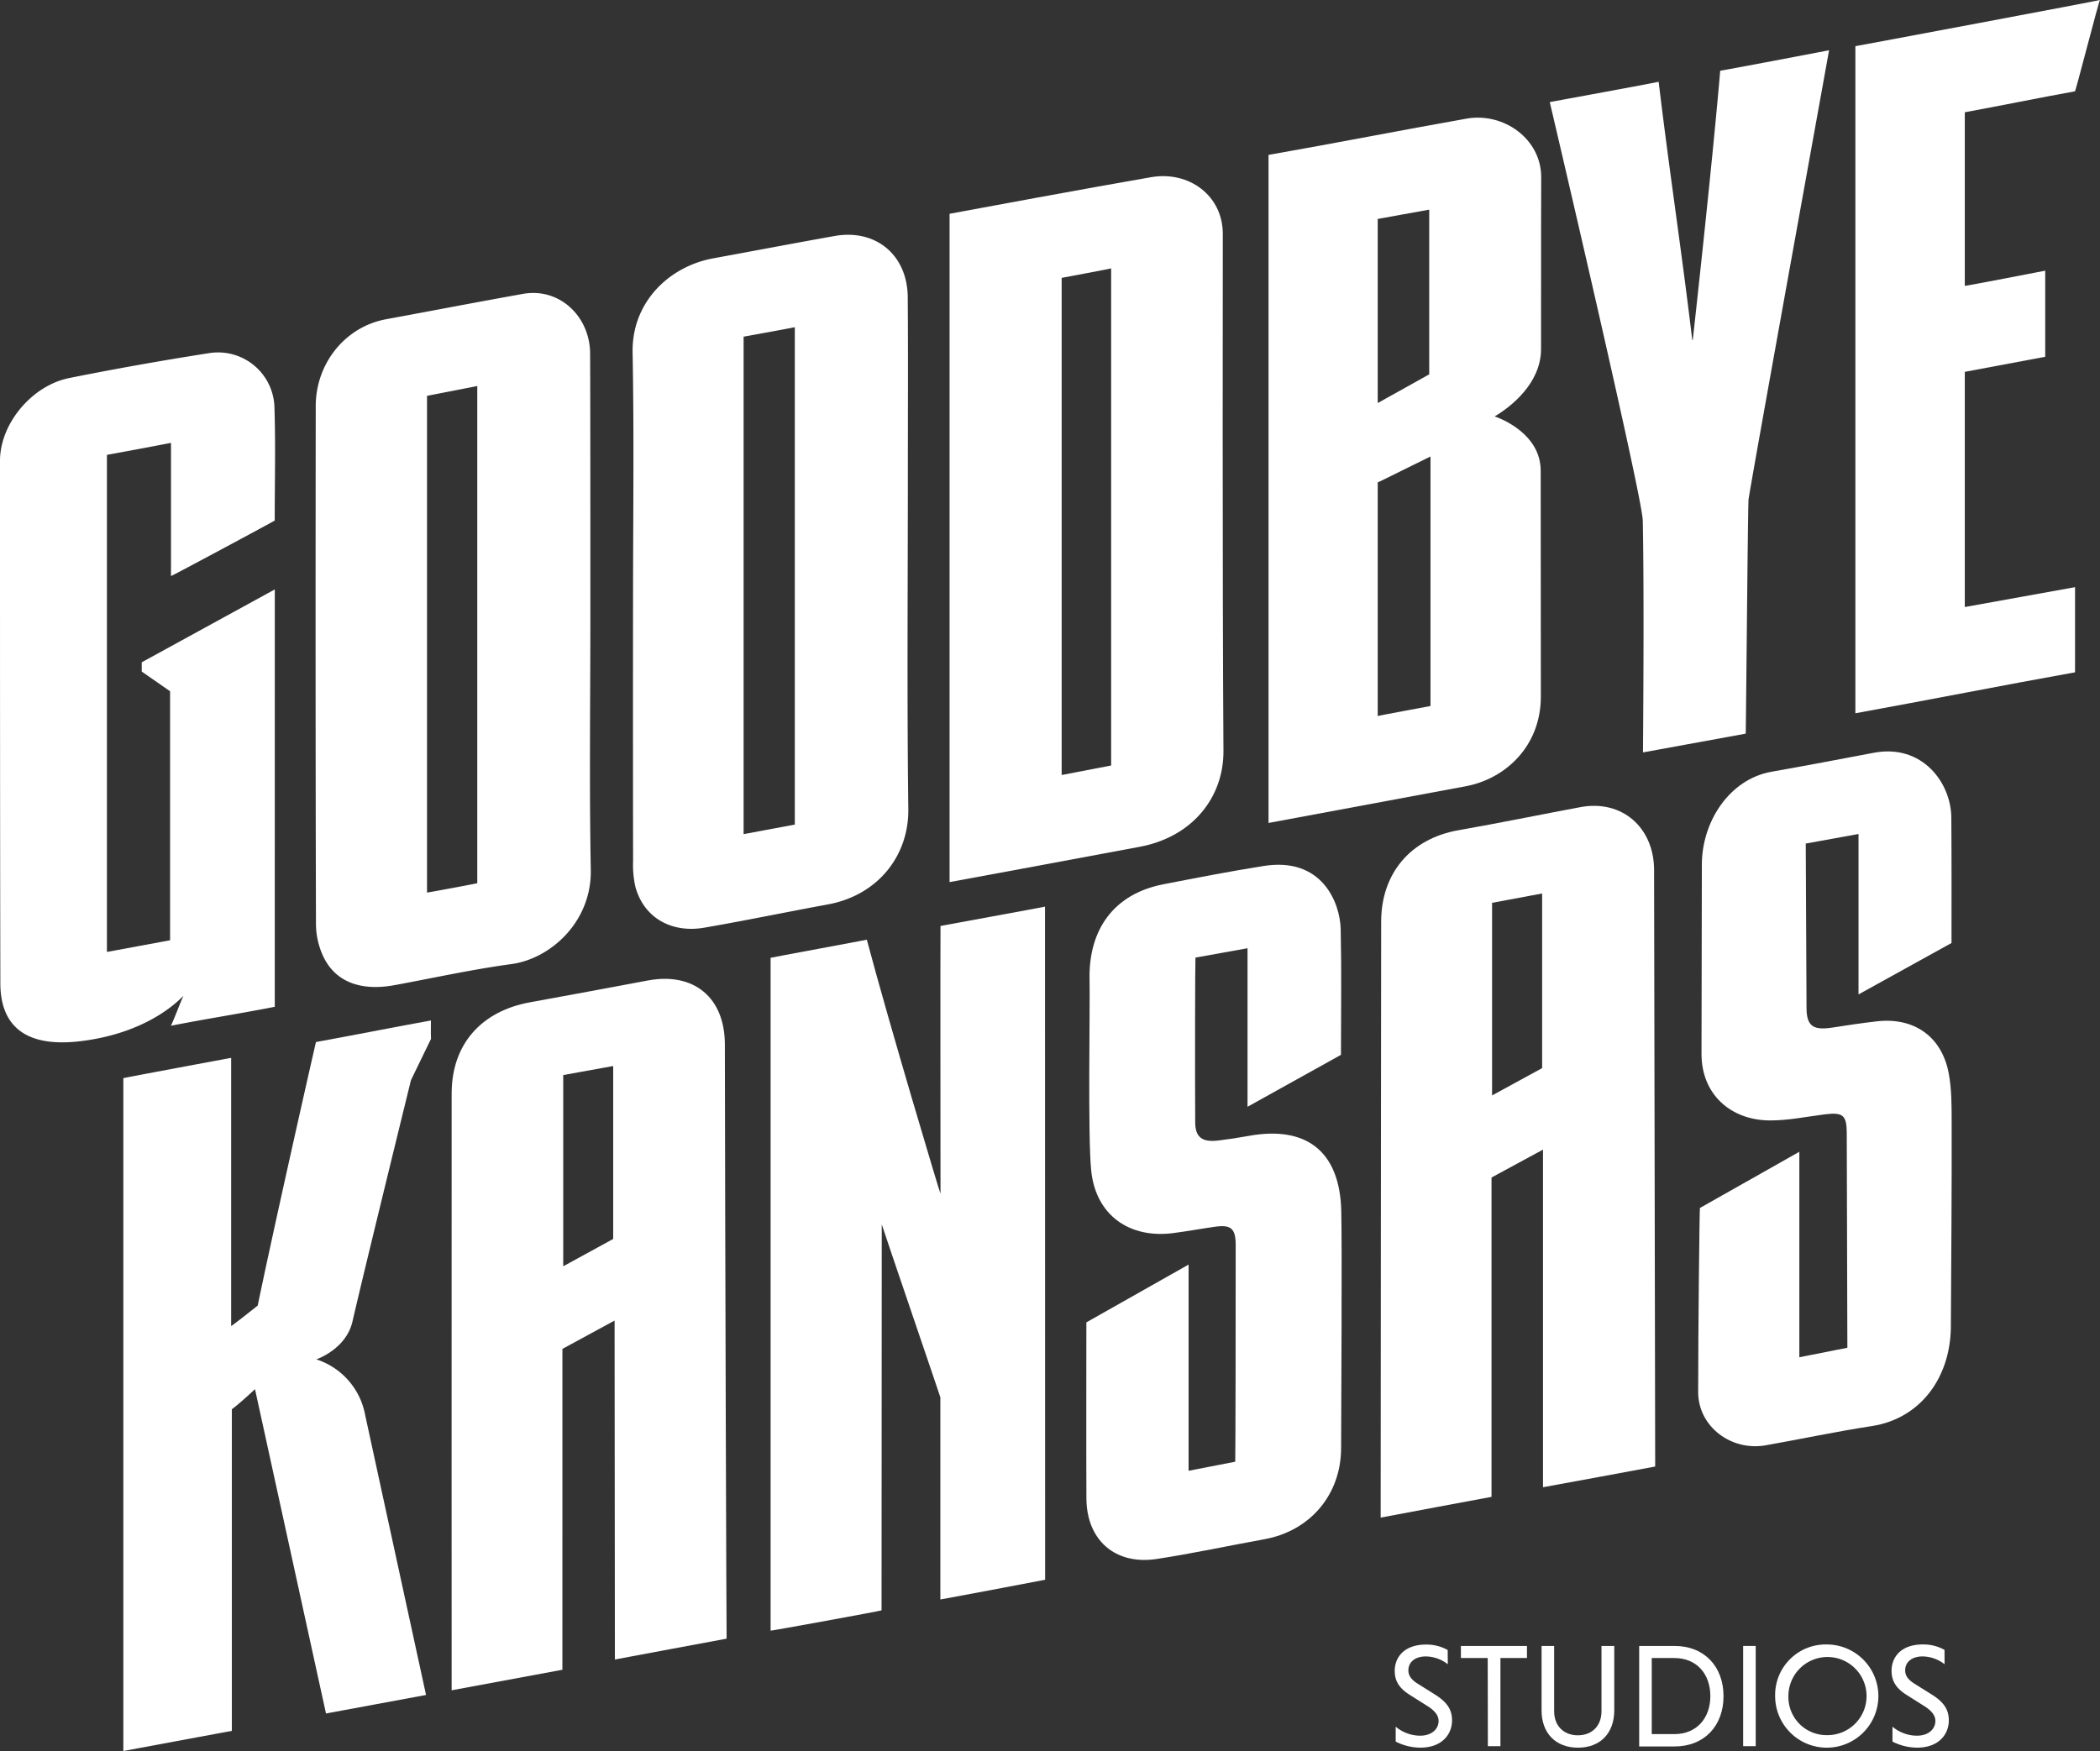 <svg xmlns="http://www.w3.org/2000/svg" viewBox="0 0 835.64 696.93"><rect x="0" y="0" width="835.64" height="696.93" fill="#333333" stroke="none"/><defs><style>.cls-1{fill:#fff;}</style></defs><title>gbk_logo_studios_neg</title><g id="Layer_2" data-name="Layer 2"><g id="Layer_1-2" data-name="Layer 1"><path class="cls-1" d="M415.88,628.77c-.07.07-41.75,7.9-41.69,7.84,0-.4,0-80.25,0-80.46s-23.4-68.77-23.32-68.85c0,50.66-.08,102.53-.08,153.65-.22.22-44.15,8.23-44.15,8.08,0-89,0-179,0-267.8,0-.09,38.29-7.13,38.29-7.22,8.92,33.61,29.15,101.18,29.32,101.13,0,.17-.09-106.59,0-106.59-.09,0,41.5-7.6,41.58-7.69C415.85,449.52,415.88,540,415.88,628.77Z"/><path class="cls-1" d="M223.79,664.59l-44.07,8.17c-.05-.05,0-160.52,0-237.48,0-19.71,11.84-32.82,31.13-36.34q23.45-4.27,46.88-8.68c18.33-3.45,30.68,6.74,30.71,25.39.1,76.83.62,236.56.7,236.56-.08,0-44.63,8.31-44.46,8.31,0-44.8-.12-89.4-.12-134.92l-20.76,11.28Q223.81,600.28,223.79,664.59Zm.33-236.7V504L244,493.12V424.29Z"/><path class="cls-1" d="M504.78,61.65C531.31,57,557,51.93,583.56,47.22c14.77-2.62,29.8,8.09,29.72,23.39-.11,22.63,0,61.23-.06,68.52-.15,13.54-12,22.77-18.46,26.61,2.76.93,18.32,7.08,18.32,21.62,0,35.85.06,56,.06,89.88,0,19.69-14,32.74-29.93,35.71-25.28,4.7-78.43,14.61-78.43,14.6ZM548.23,192v93c-.11-.11,20.88-3.94,21-4V181.69C569,181.75,548,192.22,548.23,192Zm0-104.87v73.3c-.1,0,20.5-11.37,20.49-11.44s0-65.54,0-65.54S548.16,87.13,548.18,87.16Z"/><path class="cls-1" d="M377.86,351.09v-266c5.27-1,58.63-10.87,80.26-14.58,15-2.57,28.46,7.34,28.46,22.55,0,1.85-.21,139,.26,205.81.13,18.36-12.22,34.23-33.34,38.17C429.9,341.47,377.83,351.12,377.86,351.09Zm44.6-240.48V308.47s19.6-3.79,19.69-3.79V106.82C442.15,106.91,422.46,110.6,422.46,110.6Z"/><path class="cls-1" d="M658.64,583.7S614,592,614,591.94c0-44.71,0-89.34,0-134.38l-20.49,11.11c0,42,0,84.56,0,127.1,0,0-44.09,8.21-44.11,8.26s.17-225.44.2-237.17c0-19.25,11.72-33.07,30.72-36.41,16.05-2.82,32.57-6.21,48.59-9.2,16.6-3.09,29.25,8.17,29.29,25C658.35,411.53,658.64,581.62,658.64,583.7ZM593.73,436l19.92-10.87V355.62l-19.92,3.72Z"/><path class="cls-1" d="M251.9,241c0-33.55.45-67.12-.17-100.66-.38-20.23,14.7-34.35,32.09-37.52,16.38-3,32.1-6,48.13-8.86,16.39-3,29.13,7.41,29.26,24.3.18,23,.05,46.09.05,69.13,0,44.87-.38,89.75.18,134.62.23,18.49-12,34.35-32.18,38-16.35,3-32.67,6.4-49,9.22-13.19,2.28-24.15-4.06-27.44-16.34a39.35,39.35,0,0,1-.9-10Q251.85,292,251.9,241Zm44-107V332s20.3-3.79,20.37-3.79v-198C316.18,130.35,295.85,134,295.92,134Z"/><path class="cls-1" d="M234.92,244.68c0,33.83-.46,67.67.17,101.48.39,20.86-16.15,35.48-31.58,37.56-15.59,2.1-31,5.53-46.5,8.38-13.46,2.48-23.54-1.27-28.35-11.37a30.94,30.94,0,0,1-2.93-12.8c-.18-69.14-.18-137.2-.09-206.34,0-16.76,11.55-31.5,28-34.53,18.1-3.33,35.88-6.77,54.48-10.09,14-2.51,25.89,8.2,26.67,22.46C234.91,141.57,234.92,211.39,234.92,244.68Zm-45,106.85V153.65l-20,3.9V355.25C170,355.33,190,351.61,189.93,351.52Z"/><path class="cls-1" d="M169.53,674.62S129.68,682,129.72,682c-9.27-42.32-18.9-86.39-28.25-129.1-.38.38-6.07,5.7-9.21,8V688.93c-.26,0-43.22,8-43.18,8V429.13c-.1-.1,42.87-8.08,42.9-8.08V527.77c0,.27,10.5-8.07,10.57-8.14,6.7-32.43,23.1-104.81,23.19-104.89,15-2.72,29.56-5.63,45.74-8.57,0,.1-.08,7.19.05,7.31-.06.06-8,16.45-8,16.45s-18.9,76.94-23.26,96c-2.55,11.16-14.4,15.11-14.4,15.11a28.74,28.74,0,0,1,19.35,21.72C145.3,563.26,169.52,674.58,169.53,674.62Z"/><path class="cls-1" d="M109.34,400.72c-13.77,2.7-27,4.74-41.31,7.54,1.91-4.21,3.42-8.52,4.93-11.84-.2-.13-12.07,14.38-40.53,17.94C9.54,417.23.17,407.8.14,391.39,0,321.69,0,253.06,0,183.36c0-14.61,12.56-29.9,27.62-32.91q27.53-5.51,55.3-9.85a22.45,22.45,0,0,1,26.29,21.58c.48,15.2.11,29.38.11,45-.13.19-41.14,22.23-41.28,22.09v-53C59.14,178,51,179.5,42.55,181.05V378.89s25.05-4.64,25.13-4.64V275.13l-11.28-7.84V263.6l52.95-29Z"/><path class="cls-1" d="M432.29,526.32l40.68-23v82.07l18.56-3.61c.09-1.39.22-58.72.18-86.22,0-6.61-1.83-8.21-8.32-7.29-5.47.78-10.91,1.78-16.39,2.5-17.65,2.33-30.95-7.16-32.78-24.82-1.41-13.63-.42-65-.66-76.06-.44-19.94,9.68-34.1,29.34-37.93,13.22-2.57,26.45-5.15,39.75-7.26,23.5-3.84,30.63,14.68,30.85,25.25.37,17.24.1,32.07.1,49.89l-37.18,20.67V377.41c-7,1.33-14.34,2.52-20.72,3.73-.14,1.24-.22,44.38-.1,65.54,0,6.22,3.05,8,9.2,7.26q6-.73,12-1.82c23.11-4.24,36.32,6.21,36.92,29.73.35,13.89,0,77.59-.06,94.44,0,18.52-12.25,33-30.43,36.33-14.32,2.59-28.55,5.68-42.92,7.87-16.56,2.52-27.92-7.48-28-24.13C432.21,573.45,432.29,549.12,432.29,526.32Z"/><path class="cls-1" d="M776.55,375.33l-37,20.46V331.94c-7.07,1.35-14.35,2.55-21,3.81,0,6.82.21,50.14.31,65.37,0,7.53,2.89,9,10.33,7.86,5.85-.92,11.72-1.79,17.61-2.47,14.77-1.71,25.83,6,28.61,20.53,1.21,6.3,1.19,13.11,1.2,19.54.07,27-.17,54.74-.32,81.78-.28,20.1-12.18,36.3-31.52,39.25-14.11,2.16-28.09,5.16-42.15,7.64-13.72,2.42-26.88-7.43-26.88-21.2,0-24.09.52-72.28.7-73.26L716,458.42v81.79l19.11-3.78c0-8.79-.16-65.34-.24-85.29,0-7.28-1.47-8.51-8.67-7.62s-14.71,2.49-22.06,2.43c-15.44-.13-27.07-10.36-27.07-26.46,0-18.77.16-70.73.14-75.18-.07-17.13,10.87-34.17,27.74-37.15,13.53-2.39,27-4.94,40.53-7.52,19.47-3.76,31,12,31,26C776.61,343.63,776.55,356.83,776.55,375.33Z"/><path class="cls-1" d="M738.3,283.89V18.37C738,18.5,835.35.22,835.64,0c-.54.54-10,37.74-10,36.35C811,39,796.5,42,781.84,44.68V113.8c0,.11,31.87-6,32-6.07V142l-32,6v93.61l43.87-7.91v33.89C796.76,272.78,767.84,278.53,738.3,283.89Z"/><path class="cls-1" d="M616.69,40.64c-.16,0,43.48-7.95,43.32-8.11,4.48,37.17,9,66.23,13.39,102.83a.86.86,0,0,0,.2-.09s7.65-68.62,10.91-107.13C684.35,28.31,728,20,727.83,20c-.76,4.43-32,176.73-32.06,179-.3,6.74-1,91.16-1.11,93l-40.88,7.47c0-1.91.55-61.18-.08-92.3C653.5,197.56,618.38,47.82,616.69,40.64Z"/><path class="cls-1" d="M576.11,662.39a14.55,14.55,0,0,0-8.68-3.11c-4.34,0-7,2.23-7,5.57,0,2.05,1.17,3.7,3.7,5.28l6.92,4.34c4.93,3.11,6.75,6.1,6.75,10.27,0,5.69-4.17,10.85-12.62,10.85a21.81,21.81,0,0,1-9.8-2.41v-5.93a15.34,15.34,0,0,0,9.68,3.58c4.81,0,7.39-2.76,7.39-5.87,0-2.11-1.41-4-4.34-5.87l-6.87-4.34C556.69,671.95,555,669,555,665c0-5.1,3.46-10.44,12.5-10.44a17.23,17.23,0,0,1,8.57,2.17Z"/><path class="cls-1" d="M592,659.92H581.33v-4.81h26.29v4.81H597.06V695h-5Z"/><path class="cls-1" d="M642.35,655.11v25.64c0,9.1-5.57,14.85-14.43,14.85s-14.49-5.75-14.49-14.85V655.11h5v26c0,5.69,3.7,9.56,9.45,9.56s9.39-3.87,9.39-9.56v-26Z"/><path class="cls-1" d="M652.27,655.11h14.08c11.91,0,19.48,8.27,19.48,20s-7.57,20-19.48,20H652.27Zm5,4.81V690.2h9c8.92,0,14.32-6.4,14.32-15.14s-5.4-15.14-14.32-15.14Z"/><path class="cls-1" d="M693.64,655.11h5V695h-5Z"/><path class="cls-1" d="M726.91,654.52a20.54,20.54,0,1,1-20.54,20.54A20.12,20.12,0,0,1,726.91,654.52Zm0,36.09a15.55,15.55,0,1,0-15.26-15.55A15.16,15.16,0,0,0,726.91,690.61Z"/><path class="cls-1" d="M773.79,662.39a14.55,14.55,0,0,0-8.68-3.11c-4.34,0-7,2.23-7,5.57,0,2.05,1.17,3.7,3.7,5.28l6.92,4.34c4.93,3.11,6.75,6.1,6.75,10.27,0,5.69-4.17,10.85-12.62,10.85a21.81,21.81,0,0,1-9.8-2.41v-5.93a15.34,15.34,0,0,0,9.68,3.58c4.81,0,7.39-2.76,7.39-5.87,0-2.11-1.41-4-4.34-5.87l-6.87-4.34c-4.58-2.82-6.22-5.81-6.22-9.8,0-5.1,3.46-10.44,12.5-10.44a17.23,17.23,0,0,1,8.57,2.17Z"/></g></g></svg>